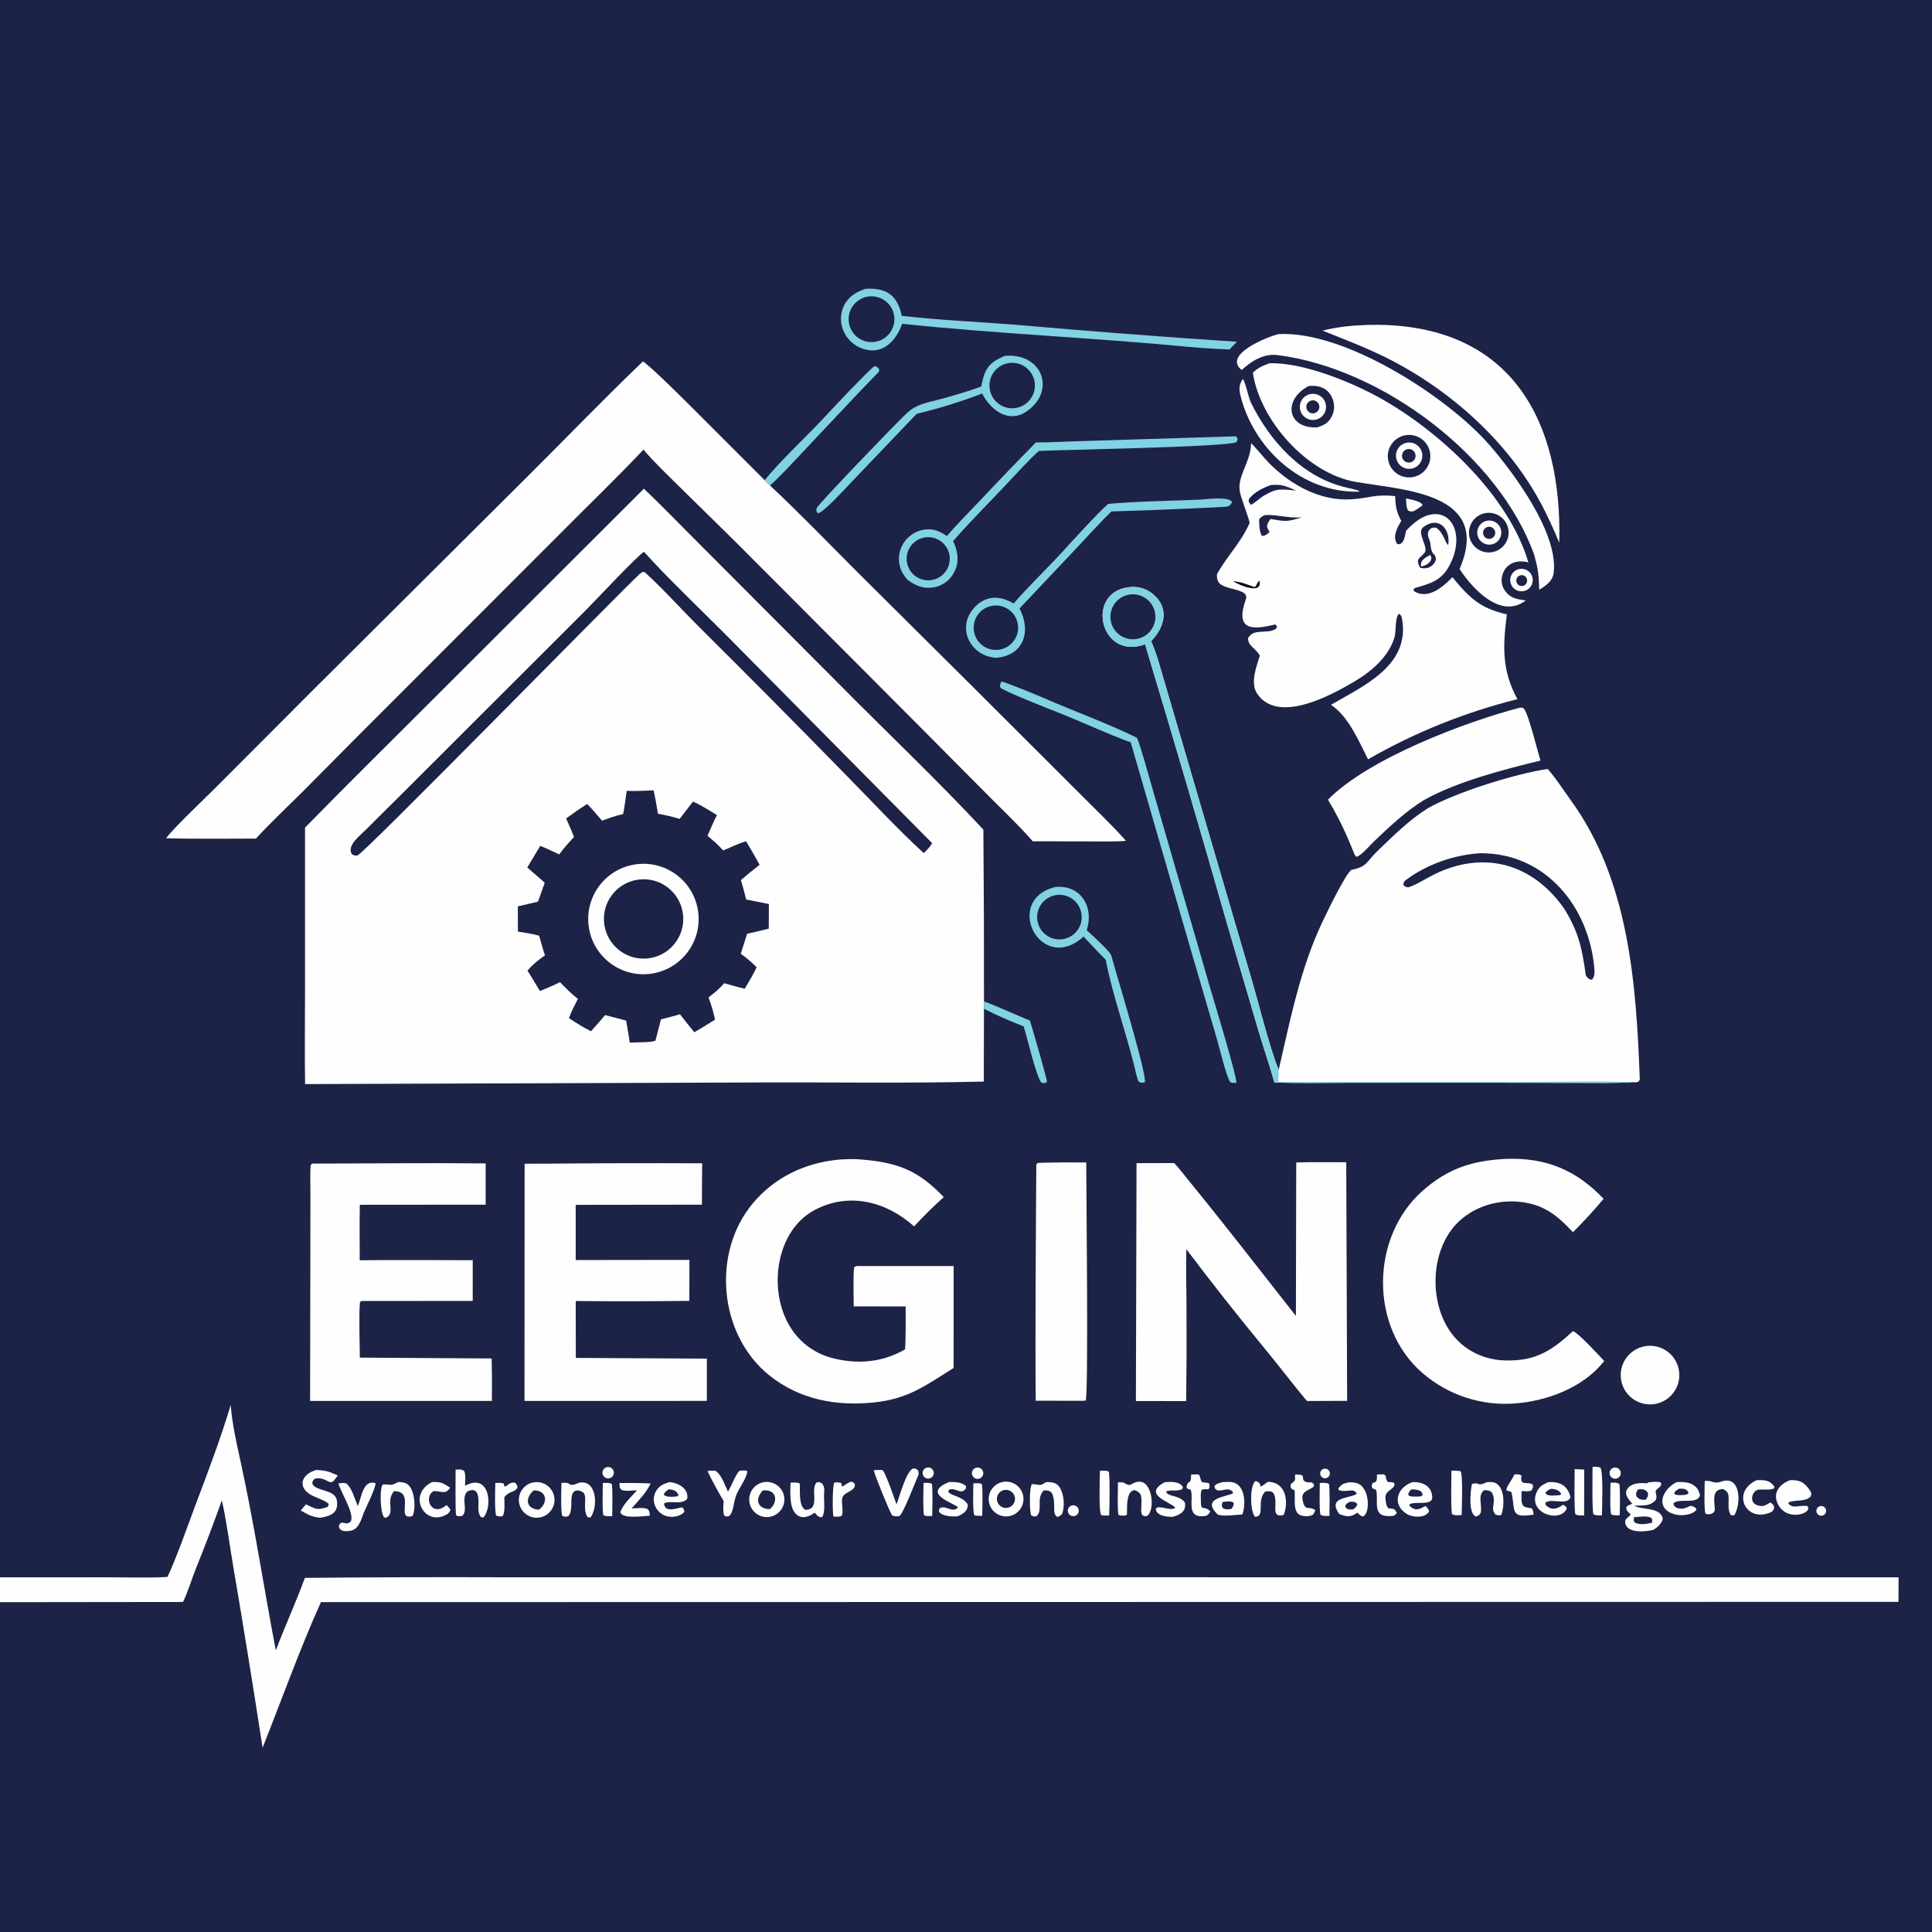 <svg xmlns="http://www.w3.org/2000/svg" height="1024" preserveAspectRatio="none" style="display: block;" version="1.1" viewBox="0 0 2048 2048" width="1024">
<rect x="0" y="0" width="2048" height="2048" fill="#808080" stroke="none"/>
<defs>
	<linearGradient gradientUnits="userSpaceOnUse" id="Gradient1" x1="1351.14" x2="1339.84" y1="530.31" y2="516.673">
		<stop class="stop0" offset="0" stop-color="rgb(42,42,73)" stop-opacity="1"></stop>
		<stop class="stop1" offset="1" stop-color="rgb(21,26,86)" stop-opacity="1"></stop>
	</linearGradient>
</defs>
<path d="M 0 0 L 2048 0 L 2048 2048 L 0 2048 L 0 1698.39 L 0 1672.03 L 0 0 z" fill="rgb(29,35,70)" transform="translate(0,0)"></path>
<path d="M 244.53 1489.4 C 246.085 1509.15 250.736 1529.78 254.987 1549.17 C 269.541 1615.55 279.592 1682.76 292.362 1749.47 C 302.11 1723.82 313.972 1697.87 323.181 1672.62 C 393.098 1671.94 463.019 1671.73 532.939 1671.98 L 882.589 1671.91 L 2012.56 1672.05 L 2012.46 1698.03 L 340.19 1698.33 C 318.79 1745.59 297.872 1803.54 278.36 1852.63 C 268.545 1788.81 258.226 1725.07 247.405 1661.42 C 244.191 1643.03 239.301 1607.12 235.152 1590.47 C 226.57 1614.45 217.696 1637.92 208.134 1661.54 C 203.476 1673.04 199.314 1687.34 193.98 1698.17 L 0 1698.39 L 0 1672.03 L 116.358 1672.01 C 132.656 1672 162.115 1672.79 177.539 1671.58 C 187.955 1649.23 198.313 1619.06 207.131 1595.64 C 220.133 1561.12 234.045 1524.63 244.53 1489.4 z" fill="rgb(254,254,254)" transform="translate(0,0)"></path>
<path d="M 682.515 518.081 C 702.513 536.91 723.56 558.933 743.29 578.517 L 888.738 724.42 C 938.86 775.123 994.121 827.474 1042.41 879.432 C 1042.93 940.1 1043.15 1000.77 1043.05 1061.44 L 1043.03 1069.35 L 1042.86 1146.49 C 964.427 1148.53 879.976 1147.1 801.02 1147.46 L 323.407 1149.17 C 322.862 1117.89 323.359 1084.97 323.323 1053.57 L 323.337 877.326 C 367.984 831.579 414.007 786.365 459.172 741.119 L 682.515 518.081 z" fill="rgb(254,254,254)" transform="translate(0,0)"></path>
<path d="M 664.355 838.309 C 673.529 838.825 683.597 838.173 692.845 837.799 C 694.695 845.76 696.047 854.488 697.46 862.588 C 706.334 864.262 711.815 865.401 720.384 868.053 C 725.103 862.252 729.81 855.684 734.608 849.676 C 742.694 853.198 752.25 859.318 759.98 863.953 C 756.351 871.025 753.172 878.667 749.991 885.982 C 757.182 891.914 760.178 894.638 766.659 901.511 C 774.658 898.02 782.507 894.424 790.804 891.704 C 795.791 899.947 800.606 908.292 805.247 916.734 C 798.482 921.952 791.862 927.354 785.394 932.935 C 787.501 939.598 789.232 946.751 790.993 953.547 L 815.054 958.281 L 814.918 984.432 L 791.945 989.916 C 789.64 996.935 787.405 1003.98 785.24 1011.04 C 792.148 1015.9 795.99 1019.42 802.034 1025.26 C 799.309 1031.71 793.163 1041.71 789.503 1048.07 C 782.793 1046.67 774.365 1044.1 767.611 1042.23 C 762.344 1048.54 757.488 1052.34 751.039 1057.29 C 754.329 1066.42 755.942 1071.4 757.982 1080.87 C 750.762 1085.42 743.475 1089.88 736.123 1094.22 C 730.963 1088.37 725.683 1081.35 720.813 1075.17 C 714.588 1077.09 707.047 1078.87 700.652 1080.54 L 695.443 1100.74 L 694.839 1102.94 C 692.356 1105.27 673.16 1104.8 667.541 1105.2 C 666.619 1097.82 664.904 1089.46 663.763 1081.86 L 641.475 1076.01 C 636.58 1081.82 631.581 1087.54 626.481 1093.17 C 617.744 1088.72 611.213 1084.68 603.132 1079.23 C 606.004 1071.51 608.804 1066.2 612.61 1058.83 C 605.144 1053.06 600.23 1047.85 593.662 1041.15 C 586.035 1044.86 580.254 1047.39 572.35 1050.45 C 567.99 1043.2 563.585 1035.97 559.135 1028.78 C 565.493 1021.59 569.987 1018.27 577.701 1012.7 C 575.327 1005.98 573.454 998.748 571.539 991.853 C 564.059 989.804 556.681 988.771 549.039 987.55 C 548.898 978.701 548.987 969.631 548.969 960.762 L 570.28 955.806 L 577.429 935.765 C 571.719 930.478 564.89 924.949 558.914 919.608 L 572.687 896.661 C 578.787 899.007 586.725 902.909 592.826 905.705 C 597.664 898.907 602.902 893.338 608.476 887.173 C 606.257 881.17 602.713 873.614 600.09 867.612 C 607.804 862.013 614.393 857.366 622.466 852.216 C 628.014 858.006 632.976 863.887 638.173 869.973 C 646.611 866.858 651.89 865.026 660.569 862.892 C 662.134 854.86 663.202 846.435 664.355 838.309 z" fill="rgb(29,35,70)" transform="translate(0,0)"></path>
<path d="M 674.227 916.187 C 706.319 911.857 735.829 934.406 740.082 966.508 C 744.335 998.61 721.715 1028.07 689.603 1032.24 C 657.6 1036.4 628.266 1013.88 624.027 981.884 C 619.789 949.891 642.244 920.503 674.227 916.187 z" fill="rgb(254,254,254)" transform="translate(0,0)"></path>
<path d="M 680.26 932.1 C 703.402 931.012 723.066 948.842 724.243 971.979 C 725.421 995.117 707.667 1014.85 684.535 1016.12 C 661.275 1017.39 641.409 999.519 640.226 976.254 C 639.042 952.99 656.991 933.194 680.26 932.1 z" fill="rgb(29,35,70)" transform="translate(0,0)"></path>
<path d="M 682.496 584.955 C 685.365 587.512 689.01 591.969 691.762 594.894 C 716.872 621.591 743.462 646.834 769.357 672.814 L 988.179 893.875 C 984.858 898.863 983.43 900.171 979.235 904.301 C 953.794 881.352 921.437 846.543 896.992 821.79 C 845.26 768.845 793.129 716.291 740.604 664.133 C 722.917 646.47 701.553 622.854 683.596 606.701 C 680.4 605.961 682.105 605.921 678.383 608.149 C 653.66 631.226 385.174 905.623 378.924 906.812 C 376.039 907.361 375.173 906.686 372.813 905.278 C 367.543 896.177 381.674 885.774 387.923 879.463 C 399.983 867.285 412.276 855.256 424.433 843.165 L 621.373 646.417 C 630.612 637.193 675.368 589.375 682.496 584.955 z" fill="rgb(29,35,70)" transform="translate(0,0)"></path>
<path d="M 1213.84 682.973 C 1165.06 700.914 1149.5 624.983 1199.47 622.221 C 1208.29 621.742 1216.93 624.851 1223.43 630.841 C 1239.89 645.77 1234.08 665.492 1220.22 679.688 C 1225.69 691.585 1230.07 708.125 1233.82 720.912 L 1251.58 781.392 L 1325.71 1034.65 C 1333.78 1061.59 1345.74 1110.91 1355.48 1134.04 C 1367.78 1080.81 1378.42 1026.12 1402.21 976.449 C 1406.81 966.859 1425.57 927.731 1432.44 922.118 C 1449.69 918.663 1448 913.796 1460.55 901.735 C 1477 885.932 1493.89 869.137 1513.32 856.939 C 1542.9 839.939 1607.5 819.821 1640.64 815.167 C 1650.04 825.877 1656.88 836.996 1665.13 848.355 C 1726.8 933.273 1734.43 1042.48 1738.23 1143.76 C 1738.26 1144.61 1737.52 1145.71 1737.09 1146.44 C 1734.26 1147.61 1734.31 1147.4 1731.19 1147.19 C 1712.06 1148.38 1687.57 1147.86 1668.1 1147.86 L 1560.07 1147.74 L 1427.87 1147.81 C 1403.04 1147.83 1375.5 1148.37 1350.88 1147.46 C 1346.14 1130.29 1339.7 1111.58 1334.51 1094.3 L 1301.29 981.178 C 1272.88 881.562 1243.73 782.157 1213.84 682.973 z" fill="rgb(254,254,254)" transform="translate(0,0)"></path>
<path d="M 1213.84 682.973 C 1165.06 700.914 1149.5 624.983 1199.47 622.221 C 1208.29 621.742 1216.93 624.851 1223.43 630.841 C 1239.89 645.77 1234.08 665.492 1220.22 679.688 C 1225.69 691.585 1230.07 708.125 1233.82 720.912 L 1251.58 781.392 L 1325.71 1034.65 C 1333.78 1061.59 1345.74 1110.91 1355.48 1134.04 L 1355.06 1146.94 L 1606.35 1146.96 C 1643.53 1146.98 1694.9 1145.47 1731.19 1147.19 C 1712.06 1148.38 1687.57 1147.86 1668.1 1147.86 L 1560.07 1147.74 L 1427.87 1147.81 C 1403.04 1147.83 1375.5 1148.37 1350.88 1147.46 C 1346.14 1130.29 1339.7 1111.58 1334.51 1094.3 L 1301.29 981.178 C 1272.88 881.562 1243.73 782.157 1213.84 682.973 z" fill="rgb(129,210,227)" transform="translate(0,0)"></path>
<path d="M 1196.72 630.351 C 1209.61 628.051 1221.94 636.567 1224.35 649.431 C 1226.76 662.295 1218.35 674.697 1205.5 677.218 C 1192.5 679.769 1179.92 671.234 1177.48 658.213 C 1175.04 645.191 1183.68 632.678 1196.72 630.351 z" fill="rgb(29,35,70)" transform="translate(0,0)"></path>
<path d="M 1569.32 904.44 C 1638.5 904.164 1684.39 961.324 1690.04 1026.26 C 1690.44 1030.84 1690.61 1035.08 1687.52 1038.6 L 1685.01 1038.1 C 1683.2 1036.57 1681.22 1035.43 1680.87 1032.9 C 1677 1004.85 1673.29 988.01 1658.32 963.513 C 1624.46 914.886 1572.48 901.016 1519.88 927.13 C 1513.07 930.512 1499.03 939.207 1492.59 940.637 C 1488.47 939.441 1489.94 940.59 1487.56 937.74 C 1487.93 935.866 1488.12 934.526 1489.85 933.211 C 1512.17 916.24 1541.72 906.019 1569.32 904.44 z" fill="rgb(29,35,70)" transform="translate(0,0)"></path>
<path d="M 681.628 383.04 C 692.939 391.577 720.112 418.668 730.596 429.063 L 810.629 509.077 L 816.215 514.635 C 845.971 542.333 879.748 577.278 908.806 606.38 L 1031.63 728.454 L 1143.12 839.793 C 1158.21 855.06 1179.77 875.554 1193.58 891.295 C 1183.04 892.365 1167.63 891.941 1156.65 891.929 L 1094.76 891.813 C 1080.65 875.5 1063.74 859.596 1048.48 844.204 L 972.259 767.491 L 781.807 576.486 L 720.996 516.663 C 708.31 504.172 693.404 490.058 682.116 476.585 C 654.672 505.767 622.525 536.665 594.084 565.371 L 378.315 781.282 L 320.248 839.801 C 304.022 855.893 286.72 872.131 271.299 888.932 C 240.085 888.931 206.998 889.458 175.937 888.533 C 184.665 877.221 216.164 847.31 228.099 835.393 L 332.662 730.617 L 559.965 504.314 C 600.771 463.717 639.88 423.037 681.628 383.04 z" fill="rgb(254,254,254)" transform="translate(0,0)"></path>
<path d="M 1326.26 469.792 C 1330.52 473.74 1339.87 485.429 1345.28 490.902 C 1368.05 513.949 1399.68 531.603 1432.95 529.254 C 1453.65 527.793 1456.25 523.747 1478.98 525.882 C 1479.19 536.997 1480.37 542.608 1485.38 552.207 C 1481.27 559.076 1475.54 569.041 1481.21 576.753 C 1488.28 578.29 1489.36 567.724 1490.45 562.696 C 1526.12 523.081 1557.85 556.381 1537.31 597.85 C 1528.31 616.017 1516.24 618.383 1499.34 623.518 L 1498.34 625.387 L 1499.23 626.897 C 1514.18 635.816 1529.79 621.951 1539.63 611.864 C 1558.34 634.579 1569.25 644.728 1597.31 651.272 C 1592.95 685.684 1592 710.771 1608.53 741.159 C 1553.05 754.983 1499.76 776.44 1450.18 804.915 C 1439.93 784.755 1429.66 759.735 1410.93 747.149 C 1443.37 727.882 1495.19 706.179 1486.22 656.214 C 1485.72 653.417 1485.26 651.87 1482.9 650.558 C 1478.64 654.738 1479.93 669.154 1478.37 675.073 C 1472.38 695.844 1454.1 711.606 1435.55 722.554 C 1411.32 736.855 1354.78 767.99 1332.66 735.359 C 1325.07 724.165 1331.73 707.106 1335.48 694.87 C 1330.1 686.036 1323.17 685.052 1322.95 676.616 C 1328.99 664.845 1345.85 673.43 1353.6 665.466 L 1353.16 663.02 L 1351.58 661.941 C 1325.76 668.541 1309.25 667.182 1320.67 635.208 C 1325.06 622.907 1294.39 626.255 1291.03 615.639 C 1290.16 614.313 1289.53 609.565 1290.38 608.046 C 1301.38 588.427 1315.42 575.396 1324.73 554.205 C 1322.3 544.451 1315.3 527.737 1314.19 520.447 C 1311.75 504.234 1324.99 491.223 1326.19 471.2 L 1326.26 469.792 z" fill="rgb(254,254,254)" transform="translate(0,0)"></path>
<path d="M 1505.08 601.49 C 1500.18 591.996 1505.17 592.128 1510.11 585.948 C 1514.82 580.053 1500.93 564.616 1508.85 558.691 C 1525.11 546.515 1537.84 560.878 1535.19 577.716 C 1531.57 575.508 1530.93 565.514 1522.55 559.463 C 1514.95 557.977 1511.82 564.994 1514.72 570.987 C 1517.63 577.005 1515.35 581.326 1519.42 587.178 C 1521.52 589.006 1521.37 589.927 1522 592.707 C 1520.81 599.34 1513.61 603.451 1507.29 602.06 C 1506.55 601.9 1505.81 601.71 1505.08 601.49 z" fill="rgb(29,35,70)" transform="translate(0,0)"></path>
<path d="M 1519.42 587.178 C 1521.52 589.006 1521.37 589.927 1522 592.707 C 1520.81 599.34 1513.61 603.451 1507.29 602.06 C 1506.55 601.9 1505.81 601.71 1505.08 601.49 L 1506.38 600.512 C 1505.18 593.663 1511.08 591.206 1516.07 588.178 C 1517.27 588.206 1518.14 587.666 1519.42 587.178 z" fill="rgb(29,35,70)" transform="translate(0,0)"></path>
<path d="M 1516.07 588.178 C 1517.84 592.046 1517.58 590.052 1516.64 594.4 C 1513.82 598.049 1511.02 599.599 1506.38 600.512 C 1505.18 593.663 1511.08 591.206 1516.07 588.178 z" fill="rgb(254,254,254)" transform="translate(0,0)"></path>
<path d="M 1347.37 514.12 C 1359.83 513.273 1362.57 515.219 1374.05 519.962 C 1356.55 518.568 1353.71 517.227 1339.03 525.827 C 1335.85 527.869 1327.97 534.915 1325.94 535.1 C 1323.26 531.038 1323.54 533.048 1323.97 529.076 C 1328.71 522.113 1339.51 516.81 1347.37 514.12 z" fill="url(#Gradient1)" transform="translate(0,0)"></path>
<path d="M 1340.28 546.126 C 1352.71 544.936 1363.83 549.464 1379.86 548.437 C 1363.97 553.325 1363.06 552.874 1346.76 550.147 C 1342.23 556.638 1342.02 558.207 1345.84 563.877 C 1343.62 566.054 1340.76 568.348 1337.63 568.078 C 1334.91 562.856 1334.86 557.708 1334.75 551.683 C 1334.7 548.884 1337.85 547.653 1340.28 546.126 z" fill="rgb(29,35,70)" transform="translate(0,0)"></path>
<path d="M 1306.88 616.208 C 1314.91 616.341 1321.84 619.616 1329.62 622.274 L 1331.3 621.367 C 1332.41 618.858 1332.83 617.218 1335.19 615.581 C 1335.5 620.142 1335.82 620.501 1332.53 623.238 C 1324.72 624.983 1313.88 619.916 1306.88 616.208 z" fill="rgb(10,10,18)" transform="translate(0,0)"></path>
<path d="M 1374.06 1232.24 C 1391.25 1231.73 1409.78 1232.05 1427.07 1232.03 L 1428.03 1484.96 L 1385.41 1485.12 C 1370.7 1467.68 1356.71 1449.02 1342.16 1431.39 C 1313.12 1396.2 1285.06 1360.6 1257.55 1324.19 C 1257.05 1342.6 1257.66 1364.17 1257.73 1382.74 C 1257.93 1416.89 1257.83 1451.04 1257.41 1485.19 L 1204.1 1485.17 L 1204.77 1232.99 L 1244.66 1232.9 C 1249.97 1238.48 1255.41 1245.69 1260.33 1251.71 C 1298.83 1298.89 1336.11 1347.09 1373.71 1394.97 L 1374.06 1232.24 z" fill="rgb(254,254,254)" transform="translate(0,0)"></path>
<path d="M 887.589 1229.4 C 890.81 1228.91 904.683 1228.51 908.401 1228.77 C 950.395 1231.75 972.296 1239.58 1000.44 1269.02 C 989.985 1278.15 978.408 1289.85 968.998 1300.03 C 939.639 1273.72 900.151 1263.39 863.864 1282.51 C 822.459 1304.34 814.43 1365.85 836.067 1403.98 C 845.827 1421.48 862.277 1434.28 881.648 1439.42 C 908.553 1446.54 935.27 1444.41 959.404 1430.37 C 960.367 1416.7 959.98 1398.9 960.036 1384.9 L 904.982 1384.81 C 904.921 1375.98 904.225 1350.71 905.461 1343.35 C 907.707 1341.59 910.286 1342.08 913.323 1342.09 L 1010.91 1342.05 L 1010.86 1450.11 C 981.307 1468.56 963.021 1482.87 926.436 1486.64 C 886.427 1490.87 847.356 1483.53 815.473 1457.91 C 762.025 1414.96 754.123 1328.38 797.796 1275.87 C 820.652 1248.38 852.273 1233.12 887.589 1229.4 z" fill="rgb(254,254,254)" transform="translate(0,0)"></path>
<path d="M 581.254 1233.5 C 635.613 1233.02 689.975 1232.9 744.336 1233.15 C 744.086 1247.7 744.138 1262.45 744.069 1277.01 L 610.25 1277.18 L 610.274 1335.69 L 730.82 1335.54 L 730.747 1378.97 C 690.604 1379.46 650.457 1379.52 610.312 1379.14 L 610.303 1390.75 L 610.398 1439.44 L 749.316 1440.2 L 749.273 1485.01 L 555.991 1485.06 L 556.109 1233.59 L 581.254 1233.5 z" fill="rgb(254,254,254)" transform="translate(0,0)"></path>
<path d="M 331.255 1233.47 C 392.25 1233.38 453.897 1232.63 514.812 1233.26 L 514.812 1277 L 381.434 1277.11 C 381 1296.12 381.348 1316.79 381.325 1335.93 C 421.077 1335.47 461.325 1335.83 501.112 1335.87 L 501.087 1379.06 L 383.06 1379.08 L 381.602 1380.32 C 380.266 1392.18 381.362 1425.72 381.448 1439.14 L 521.193 1440.03 C 521.536 1455.03 521.617 1470.04 521.434 1485.05 L 328.709 1485.05 L 329.01 1315.4 L 329.066 1261.84 C 329.067 1254.04 328.505 1241.8 329.465 1234.64 L 331.255 1233.47 z" fill="rgb(254,254,254)" transform="translate(0,0)"></path>
<path d="M 1596.68 1228.43 C 1638.94 1226.97 1671.15 1240.44 1699.89 1270.83 C 1689.62 1283.1 1678.77 1294.88 1667.39 1306.14 C 1649.7 1287.26 1635.03 1275.74 1607.93 1273.73 C 1586.24 1272.28 1564.28 1278.95 1547.9 1293.47 C 1514.46 1323.12 1513.36 1385.91 1542.85 1418.53 C 1556.18 1433.28 1574.84 1441.45 1594.89 1442.1 C 1627.23 1443.13 1644.54 1432.24 1667.41 1411.04 C 1672.4 1412.3 1695.71 1437.45 1700.52 1442.72 C 1700.03 1443.36 1699.53 1443.99 1699.02 1444.61 C 1677.13 1471.11 1640.34 1484.93 1606.76 1487.66 C 1570.91 1490.65 1535.36 1479.12 1508.09 1455.65 C 1451.51 1406.91 1452.75 1311.6 1507.59 1262.69 C 1534.92 1238.32 1560.9 1230.31 1596.68 1228.43 z" fill="rgb(254,254,254)" transform="translate(0,0)"></path>
<path d="M 1345.6 385.111 C 1381.11 383.72 1434.44 405.694 1465.26 423.244 C 1527.98 458.96 1599.61 526.015 1620.13 596.133 C 1607.23 592.748 1594.87 597.647 1592.11 611.646 C 1591.16 616.671 1592.29 621.865 1595.25 626.041 C 1601.18 634.466 1608.21 635.136 1617.31 636.533 C 1590.81 656.936 1560.61 623.796 1547.21 603.175 C 1582.16 522.024 1487.6 519.664 1436.87 510.789 C 1385.94 501.879 1335.78 446.278 1328.05 395.058 C 1334.09 389.442 1338.17 387.957 1345.6 385.111 z" fill="rgb(254,254,254)" transform="translate(0,0)"></path>
<path d="M 1489.76 461.367 C 1501.87 459.231 1513.45 467.189 1515.8 479.256 C 1518.16 491.324 1510.41 503.05 1498.38 505.618 C 1490.41 507.32 1482.14 504.587 1476.76 498.47 C 1471.37 492.354 1469.7 483.806 1472.4 476.113 C 1475.09 468.421 1481.73 462.783 1489.76 461.367 z" fill="rgb(29,35,70)" transform="translate(0,0)"></path>
<path d="M 1490.86 469.371 C 1498.41 467.766 1505.83 472.588 1507.43 480.139 C 1509.03 487.69 1504.2 495.107 1496.65 496.701 C 1489.1 498.293 1481.69 493.471 1480.1 485.928 C 1478.5 478.386 1483.31 470.975 1490.86 469.371 z" fill="rgb(254,254,254)" transform="translate(0,0)"></path>
<path d="M 1490.43 476.588 C 1493.92 475.013 1498.04 476.452 1499.79 479.862 C 1501.55 483.272 1500.32 487.458 1497.01 489.385 C 1494.7 490.723 1491.85 490.682 1489.59 489.279 C 1487.33 487.876 1486.02 485.339 1486.2 482.682 C 1486.37 480.026 1488 477.682 1490.43 476.588 z" fill="rgb(29,35,70)" transform="translate(0,0)"></path>
<path d="M 1387.35 409.162 C 1398.78 408.169 1408.6 411.676 1412.78 423.322 C 1414.92 429.12 1414.6 435.539 1411.9 441.097 C 1408.33 448.359 1403.55 450.692 1396.32 453.062 C 1363.89 454.461 1359.83 423.399 1387.35 409.162 z" fill="rgb(29,35,70)" transform="translate(0,0)"></path>
<path d="M 1389.54 417.624 C 1394.5 416.812 1399.51 418.741 1402.64 422.668 C 1405.77 426.595 1406.54 431.908 1404.65 436.561 C 1402.75 441.215 1398.49 444.483 1393.51 445.108 C 1386 446.049 1379.12 440.805 1378.04 433.314 C 1376.96 425.824 1382.07 418.847 1389.54 417.624 z" fill="rgb(254,254,254)" transform="translate(0,0)"></path>
<path d="M 1389.3 424.775 C 1391.69 423.902 1394.36 424.413 1396.26 426.105 C 1398.16 427.796 1398.97 430.395 1398.38 432.867 C 1397.79 435.34 1395.88 437.287 1393.42 437.935 C 1389.86 438.874 1386.18 436.844 1385.08 433.325 C 1383.98 429.806 1385.83 426.041 1389.3 424.775 z" fill="rgb(29,35,70)" transform="translate(0,0)"></path>
<path d="M 1575.78 543.75 C 1587.32 542.419 1597.75 550.705 1599.06 562.246 C 1600.37 573.786 1592.07 584.201 1580.52 585.494 C 1569.01 586.783 1558.62 578.504 1557.31 566.99 C 1556.01 555.477 1564.27 545.078 1575.78 543.75 z" fill="rgb(29,35,70)" transform="translate(0,0)"></path>
<path d="M 1574.6 552.451 C 1578.97 550.975 1583.79 551.962 1587.22 555.036 C 1590.66 558.109 1592.17 562.793 1591.19 567.296 C 1590.21 571.799 1586.88 575.426 1582.48 576.788 C 1575.79 578.856 1568.68 575.166 1566.53 568.507 C 1564.37 561.848 1567.97 554.693 1574.6 552.451 z" fill="rgb(254,254,254)" transform="translate(0,0)"></path>
<path d="M 1576.99 558.532 C 1580.37 557.693 1583.81 559.689 1584.76 563.042 C 1585.71 566.396 1583.82 569.895 1580.5 570.949 C 1578.25 571.661 1575.8 571.094 1574.09 569.469 C 1572.39 567.845 1571.7 565.42 1572.31 563.144 C 1572.91 560.867 1574.71 559.1 1576.99 558.532 z" fill="rgb(29,35,70)" transform="translate(0,0)"></path>
<path d="M 1448.91 344.439 C 1453.27 344.327 1457.64 344.29 1462 344.329 C 1602.6 346.427 1656.11 446.684 1652.9 575.269 C 1647.97 563.579 1643.61 553.778 1637.98 542.417 C 1603.04 471.344 1537.92 412.828 1467.55 378.209 C 1446.74 367.973 1423.64 359.135 1402.03 350.489 C 1418.59 346.328 1432.16 345.15 1448.91 344.439 z" fill="rgb(254,254,254)" transform="translate(0,0)"></path>
<path d="M 1105.12 1232.52 C 1120.56 1232.16 1136.01 1232.07 1151.45 1232.26 C 1151.46 1256.45 1153.99 1479.19 1150.85 1484.67 L 1147.25 1484.91 L 1097.91 1484.81 C 1097.26 1418.69 1098.06 1305.16 1098.54 1234.51 C 1099.01 1233.94 1099.48 1233.38 1099.95 1232.81 L 1105.12 1232.52 z" fill="rgb(254,254,254)" transform="translate(0,0)"></path>
<path d="M 1611.45 750.09 C 1612.34 750.05 1613.94 750.446 1614.91 750.629 C 1619.96 755.071 1629.42 795.166 1633.04 806.227 C 1594.44 815.568 1544.35 828.536 1509.54 848.054 C 1489.94 860.083 1473.36 875.945 1456.76 891.651 C 1452.43 895.756 1442.87 907.264 1437.79 908.278 L 1436.02 906.047 C 1426.65 882.999 1420.49 869.184 1407.7 847.711 C 1450.46 804.072 1553.52 765.139 1611.45 750.09 z" fill="rgb(254,254,254)" transform="translate(0,0)"></path>
<path d="M 1355.13 354.177 C 1425.25 350.185 1534.27 420.437 1579.02 471.867 C 1605.13 501.866 1652.69 566.272 1646.87 607.932 C 1645.74 615.976 1638.08 621.471 1631.63 625.099 C 1631.16 609.004 1630.56 603.8 1626.39 588.286 C 1588.73 483.033 1464.45 390.354 1354.48 376.445 C 1339.28 374.522 1326.87 382.65 1316.23 392.181 C 1295.73 375.927 1343.81 356.908 1355.13 354.177 z" fill="rgb(254,254,254)" transform="translate(0,0)"></path>
<path d="M 917.56 306.143 C 939.787 304.875 951.257 312.974 955.942 334.802 C 992.08 339.093 1038.7 341.259 1075.72 344.177 C 1154.17 351.081 1232.68 357.121 1311.26 362.297 L 1303.36 370.441 C 1288.8 369.875 1274.27 368.95 1259.76 367.667 C 1159.93 358.049 1055.85 353.792 956.386 343.234 C 949.33 362.672 934.163 377.79 912.296 368.83 C 903.592 365.181 896.785 358.096 893.488 349.253 C 890.438 341.114 890.814 332.086 894.53 324.229 C 899.27 314.368 907.606 309.413 917.56 306.143 z" fill="rgb(129,210,227)" transform="translate(0,0)"></path>
<path d="M 919.483 314.492 C 932.614 312.094 945.217 320.753 947.688 333.872 C 950.159 346.99 941.57 359.64 928.466 362.185 C 915.258 364.75 902.484 356.078 899.994 342.855 C 897.503 329.633 906.246 316.908 919.483 314.492 z" fill="rgb(29,35,70)" transform="translate(0,0)"></path>
<path d="M 1310.03 462.503 L 1311.56 464.215 C 1311.89 467.209 1311.93 465.713 1310.61 468.773 C 1299.23 473.885 1125.62 476.775 1101.28 478.029 C 1092.18 485.798 1074.21 505.533 1065.36 514.922 C 1047.5 533.862 1027.34 554.04 1010.35 573.532 C 1016.19 586.064 1017.48 598.621 1009.02 610.508 C 1004.38 617.138 997.203 621.555 989.194 622.713 C 978.188 624.36 970.503 620.696 961.986 614.618 C 958.403 610.411 955.691 606.462 954.113 601.064 C 951.641 592.647 952.888 583.575 957.541 576.138 C 962.086 568.722 969.492 563.513 978.008 561.741 C 988.248 559.652 995.477 562.579 1003.68 568.21 C 1014.07 556.098 1027.73 542.385 1038.84 530.664 C 1058.34 509.868 1078.11 489.323 1098.13 469.034 C 1114.23 469.071 1131.19 467.916 1147.4 467.546 L 1310.03 462.503 z" fill="rgb(129,210,227)" transform="translate(0,0)"></path>
<path d="M 982.56 569.49 C 995.129 568.728 1005.95 578.271 1006.76 590.837 C 1007.57 603.402 998.076 614.261 985.513 615.125 C 972.879 615.995 961.944 606.429 961.126 593.791 C 960.308 581.152 969.918 570.257 982.56 569.49 z" fill="rgb(29,35,70)" transform="translate(0,0)"></path>
<path d="M 1273.12 529.566 C 1279.7 529.074 1303.13 526.077 1305.96 532.217 C 1305.23 534.726 1302.34 537.094 1299.75 537.204 C 1287.82 537.712 1275.9 538.396 1263.96 538.936 C 1235.37 540.207 1206.77 541.275 1178.16 542.138 C 1167.12 552.781 1153.71 567.675 1143.08 578.975 L 1080.72 645.011 C 1093.37 669.025 1085.47 694.47 1056.45 697.301 C 1029.35 696.002 1013.74 666.676 1031.73 645.304 C 1043.71 631.066 1059.42 630.703 1074.5 639.756 C 1088.25 623.581 1111.33 601.281 1126.57 584.575 C 1137.13 573.002 1164.2 543.184 1174.76 534.151 C 1204.79 531.354 1242.55 530.975 1273.12 529.566 z" fill="rgb(129,210,227)" transform="translate(0,0)"></path>
<path d="M 1050.58 642.383 C 1063.36 639.553 1076 647.673 1078.73 660.471 C 1081.47 673.268 1073.25 685.844 1060.44 688.485 C 1047.75 691.098 1035.33 682.988 1032.63 670.324 C 1029.92 657.66 1037.94 645.183 1050.58 642.383 z" fill="rgb(29,35,70)" transform="translate(0,0)"></path>
<path d="M 1065.32 377.189 C 1105.93 373.927 1119.77 415.719 1087.29 436.726 C 1069.17 448.446 1050.27 435.215 1041.18 417.135 C 1018.5 425.812 995.284 433.021 971.681 438.719 L 898.686 515.095 C 893.506 520.675 872.959 542.88 867.297 544.156 L 865.597 542.55 C 865.42 540.701 865.169 540.119 865.908 538.326 C 867.656 534.086 948.619 449.954 959.477 439.676 C 962.703 436.622 966.173 433.658 970.109 431.566 C 978.655 427.024 990.315 425 999.708 422.378 C 1013.37 418.564 1026.82 414.657 1040.15 409.742 C 1043.73 391.135 1047.66 384.578 1065.32 377.189 z" fill="rgb(129,210,227)" transform="translate(0,0)"></path>
<path d="M 1066.6 385.444 C 1075 383.146 1083.98 385.555 1090.1 391.747 C 1096.22 397.939 1098.53 406.951 1096.13 415.322 C 1093.73 423.692 1087.01 430.118 1078.54 432.133 C 1065.75 435.176 1052.87 427.399 1049.62 414.658 C 1046.36 401.917 1053.92 388.917 1066.6 385.444 z" fill="rgb(29,35,70)" transform="translate(0,0)"></path>
<path d="M 1118.82 940.234 C 1145.66 937.735 1160.11 961.5 1151.91 986.058 C 1157.05 990.656 1176.97 1008.88 1178.01 1012.83 C 1181.72 1027.05 1216.96 1142.21 1213.48 1147.32 C 1208.98 1147.87 1211 1148.25 1207.15 1146.63 C 1205.16 1143.9 1203.18 1132.71 1201.8 1127.77 C 1193.28 1093.6 1178.35 1051.03 1172.14 1017.39 C 1164.25 1009.56 1156.31 1000.91 1148.64 992.812 C 1103.03 1034.1 1062.47 953.868 1118.82 940.234 z" fill="rgb(129,210,227)" transform="translate(0,0)"></path>
<path d="M 1120.38 948.695 C 1133.2 947.25 1144.81 956.345 1146.47 969.136 C 1148.14 981.926 1139.25 993.692 1126.49 995.579 C 1118.03 996.83 1109.56 993.422 1104.33 986.666 C 1099.1 979.91 1097.92 970.857 1101.25 962.986 C 1104.57 955.115 1111.89 949.652 1120.38 948.695 z" fill="rgb(29,35,70)" transform="translate(0,0)"></path>
<path d="M 1061.46 722.387 C 1067.05 723.464 1100.44 737.258 1106.44 739.908 C 1137.51 753.617 1175.23 767.144 1205.36 782.186 C 1210.9 796.993 1216.16 817.033 1220.66 832.534 L 1245.93 919.851 L 1283.2 1048.5 C 1286.74 1060.59 1311.55 1142.19 1310.57 1147.95 C 1307.75 1147.94 1306.83 1148.15 1304.18 1147.2 C 1300.38 1142.8 1292.39 1109.72 1289.9 1101.16 L 1261.11 1002.75 L 1198.62 786.956 C 1173.48 777.865 1145.01 764.396 1119.8 754.553 C 1109.79 750.643 1067.6 734.006 1060.64 729.191 C 1059.53 725.91 1060.09 726.524 1061.46 722.387 z" fill="rgb(129,210,227)" transform="translate(0,0)"></path>
<path d="M 1743.12 1427.18 C 1760.05 1423.87 1776.45 1434.99 1779.62 1451.96 C 1782.79 1468.92 1771.53 1485.22 1754.54 1488.25 C 1737.75 1491.24 1721.69 1480.14 1718.55 1463.38 C 1715.42 1446.61 1726.38 1430.46 1743.12 1427.18 z" fill="rgb(254,254,254)" transform="translate(0,0)"></path>
<path d="M 1317.47 401.747 C 1320.24 404.973 1323.44 421.597 1326.04 426.847 C 1346.1 467.426 1379.62 504.824 1424.94 516.237 C 1430.21 517.564 1435.99 518.606 1441.07 520.473 L 1440.55 521.167 C 1380.23 522.868 1328.48 475.496 1314.78 418.582 C 1313.13 411.738 1313.64 407.424 1317.47 401.747 z" fill="rgb(254,254,254)" transform="translate(0,0)"></path>
<path d="M 1747.03 1571.45 C 1751.23 1570.86 1755.91 1570.43 1760.07 1571.18 L 1761.06 1573.21 C 1759.59 1577.74 1757.14 1576.74 1754.9 1580.95 C 1755.57 1584.38 1756.56 1586.97 1755.23 1590.06 C 1748.27 1597.45 1740.61 1595.5 1732.26 1596.1 C 1740.79 1601 1760.3 1597.19 1762.62 1610.02 C 1761.47 1614.93 1757.03 1618.87 1752.96 1621.53 C 1746.27 1623.58 1726.6 1625.87 1723.28 1616.04 C 1720.95 1609.11 1727.08 1608.99 1728.55 1605.14 C 1725.45 1602.29 1723.83 1601.82 1723.95 1597.54 C 1725.82 1595.55 1726.84 1595.41 1729.39 1594.5 L 1730.3 1594.18 C 1725.9 1588.82 1720.08 1582.72 1726.78 1576.28 C 1731.34 1571.88 1740.05 1571.77 1745.87 1572.43 L 1747.03 1571.45 z" fill="rgb(254,254,254)" transform="translate(0,0)"></path>
<path d="M 1732.21 1608.28 C 1738.21 1607.86 1744.35 1606.7 1749.77 1608.6 C 1752.14 1611.4 1751.37 1609.72 1751.27 1614.14 C 1745.38 1615.53 1738.82 1616.67 1733.26 1614.2 C 1731.14 1610.99 1731.77 1612.82 1732.21 1608.28 z" fill="rgb(29,35,70)" transform="translate(0,0)"></path>
<path d="M 1736.24 1578.81 C 1741.56 1578.66 1743.98 1578.08 1746.99 1582.82 C 1746.93 1586.81 1746.7 1586.7 1744.49 1589.85 C 1739.39 1589.76 1737.73 1589.92 1734.44 1585.8 C 1734.27 1581.4 1734.11 1583.02 1736.24 1578.81 z" fill="rgb(29,35,70)" transform="translate(0,0)"></path>
<path d="M 810.629 509.077 C 826.727 488.643 857.835 460.107 876.545 439.538 C 884.625 430.655 918.988 394.38 926.346 388.507 C 929.759 388.211 928.018 387.906 931.478 390.694 C 931.872 392.086 932.539 393.247 931.114 394.717 C 923.618 402.451 914.973 411.217 907.678 418.966 L 851.224 478.918 C 840.936 489.809 827.266 504.917 816.215 514.635 L 810.629 509.077 z" fill="rgb(129,210,227)" transform="translate(0,0)"></path>
<path d="M 567.806 1571.1 C 578.122 1570.5 587.001 1578.3 587.743 1588.61 C 588.485 1598.92 580.815 1607.91 570.521 1608.8 C 563.727 1609.39 557.142 1606.28 553.289 1600.65 C 549.437 1595.02 548.913 1587.75 551.92 1581.63 C 554.927 1575.51 560.997 1571.49 567.806 1571.1 z" fill="rgb(254,254,254)" transform="translate(0,0)"></path>
<path d="M 565.822 1579.8 C 580.106 1579.97 581.132 1593.09 571.279 1600.39 C 557.152 1599.49 556.4 1587.99 565.822 1579.8 z" fill="rgb(29,35,70)" transform="translate(0,0)"></path>
<path d="M 808.486 1571.4 C 815.047 1569.82 821.948 1571.91 826.532 1576.86 C 831.115 1581.82 832.666 1588.86 830.586 1595.28 C 828.506 1601.7 823.12 1606.49 816.503 1607.82 C 806.542 1609.81 796.819 1603.46 794.634 1593.54 C 792.45 1583.62 798.609 1573.77 808.486 1571.4 z" fill="rgb(254,254,254)" transform="translate(0,0)"></path>
<path d="M 808.671 1579.9 C 809.586 1579.86 810.501 1579.85 811.416 1579.85 C 823.379 1579.9 824.879 1592.36 816.041 1599.74 C 802.698 1599.61 799.902 1588.97 808.671 1579.9 z" fill="rgb(29,35,70)" transform="translate(0,0)"></path>
<path d="M 1062.84 1570.95 C 1072.75 1568.95 1082.42 1575.3 1084.53 1585.18 C 1086.64 1595.06 1080.4 1604.8 1070.54 1607.03 C 1064.06 1608.49 1057.3 1606.35 1052.83 1601.44 C 1048.37 1596.52 1046.89 1589.59 1048.96 1583.28 C 1051.03 1576.97 1056.33 1572.26 1062.84 1570.95 z" fill="rgb(254,254,254)" transform="translate(0,0)"></path>
<path d="M 1063.67 1579.67 C 1067.03 1578.7 1070.66 1579.63 1073.13 1582.12 C 1075.6 1584.6 1076.53 1588.22 1075.54 1591.59 C 1074.56 1594.95 1071.83 1597.51 1068.41 1598.26 C 1063.35 1599.39 1058.31 1596.29 1057.02 1591.26 C 1055.74 1586.24 1058.69 1581.1 1063.67 1579.67 z" fill="rgb(29,35,70)" transform="translate(0,0)"></path>
<path d="M 335.111 1558.27 C 345.752 1558.57 348.556 1559.97 358.105 1564.04 C 353.63 1569.56 353.035 1573.29 346.716 1569.76 C 342.927 1567.64 337.824 1566.14 333.562 1567.61 C 331.019 1570.46 331.822 1568.87 330.989 1572.54 C 334.317 1581.26 355.155 1578.32 357.089 1590.52 C 359.201 1603.83 350.562 1607.07 339.406 1608.9 C 330.239 1607.93 326.692 1605.61 318.856 1601.21 L 324.335 1594.62 C 325.09 1595 325.847 1595.38 326.607 1595.75 C 336.26 1600.48 337.562 1600.65 347.456 1597.25 L 348.54 1594.35 C 345.52 1590.97 335.448 1587.62 331.089 1585.42 C 314.788 1577.19 318.787 1562.99 335.111 1558.27 z" fill="rgb(254,254,254)" transform="translate(0,0)"></path>
<path d="M 950.343 1594.69 C 953.602 1586.2 960.558 1559.67 967.914 1556.61 C 971.91 1556.96 970.099 1556.29 973.404 1559.01 C 974.376 1563.4 973.495 1563.14 971.53 1568.25 C 968.755 1574.91 957.366 1604.35 953.451 1607.08 C 950.092 1607.33 948.807 1607.7 945.665 1606.41 C 942.359 1600.87 927.473 1564.55 926.248 1558.54 C 928.287 1558.36 935.188 1557.75 935.933 1558.8 C 940.006 1564.54 948.131 1588.63 950.343 1594.69 z" fill="rgb(254,254,254)" transform="translate(0,0)"></path>
<path d="M 1043.05 1061.44 C 1059.58 1067.78 1075.48 1075.11 1091.8 1081.89 C 1093.82 1088.35 1110.17 1144.33 1109.8 1146.74 C 1107.04 1148.82 1108.66 1148.06 1104.23 1147.89 C 1098.82 1143.34 1088.65 1098.56 1085.16 1088.11 C 1070.1 1082.06 1057.59 1076.75 1043.03 1069.35 L 1043.05 1061.44 z" fill="rgb(129,210,227)" transform="translate(0,0)"></path>
<path d="M 1897.2 1569.08 C 1908.01 1568.51 1913.14 1571.33 1919.16 1580.84 C 1920.56 1583.05 1920.04 1584.29 1919.38 1586.4 C 1913.62 1592.22 1904.56 1589.42 1896.06 1592.46 L 1895.8 1594.04 C 1901.48 1599.43 1904.93 1595.7 1914.87 1596.31 L 1916.03 1596.39 C 1916.54 1597.29 1916.72 1598.41 1916.99 1599.48 C 1913.89 1605.8 1903.35 1606.66 1897.23 1604.99 C 1892.02 1603.57 1887.63 1600.06 1885.11 1595.29 C 1878.5 1582.9 1885.78 1573.86 1897.2 1569.08 z" fill="rgb(254,254,254)" transform="translate(0,0)"></path>
<path d="M 1497.53 1571.04 C 1507.25 1570.87 1517.82 1574.68 1518.24 1587.2 C 1518.57 1596.87 1498.39 1590.65 1493.87 1594.97 L 1494.81 1596.95 C 1501.08 1602.07 1504.77 1599.82 1511.15 1596.4 C 1512.99 1598.46 1514.5 1599.62 1514.82 1602.3 C 1510.95 1609.43 1497.59 1608.61 1491.89 1605.25 C 1475.03 1595.31 1480.41 1576.7 1497.53 1571.04 z" fill="rgb(254,254,254)" transform="translate(0,0)"></path>
<path d="M 1495.72 1578.88 C 1499.87 1578.71 1508.56 1579 1507.86 1585.12 L 1506.07 1586.23 C 1502.09 1586.35 1496.23 1587.11 1493.04 1585.25 C 1492.72 1582.02 1493.36 1582.41 1495.72 1578.88 z" fill="rgb(29,35,70)" transform="translate(0,0)"></path>
<path d="M 1777.18 1571.14 C 1788.05 1570.25 1799.72 1572.31 1802.09 1585.31 C 1798.57 1595.41 1779.79 1587.42 1773.78 1593.76 C 1775.03 1597.3 1774.1 1595.65 1777.36 1598.48 C 1783.48 1600.1 1786.42 1598.89 1792.04 1596.18 C 1795.17 1596.91 1796.85 1597.3 1798.34 1600.1 C 1795.2 1605.7 1783.55 1606.89 1777.83 1605.8 C 1754.6 1601.34 1759.61 1580.38 1777.18 1571.14 z" fill="rgb(254,254,254)" transform="translate(0,0)"></path>
<path d="M 1779.93 1578.06 C 1784.33 1578.02 1787.94 1577.83 1789.99 1582.41 C 1788.28 1584.76 1789.31 1583.71 1785.55 1584.68 C 1781.56 1584.91 1777.72 1585.55 1774.54 1583.44 C 1775.86 1580.03 1776.28 1580.64 1779.93 1578.06 z" fill="rgb(29,35,70)" transform="translate(0,0)"></path>
<path d="M 482.959 1557.83 C 487.755 1557.87 488.35 1557.11 491.93 1559.14 C 494.012 1562.95 493.07 1570.04 492.972 1574.95 C 519.831 1560.48 522.476 1598.41 512.175 1608.75 L 509.513 1607.89 C 506.32 1603.23 507.098 1597.31 507.217 1591.75 C 507.324 1584.01 505.192 1575.94 495.178 1581.21 C 488.367 1588.79 496.701 1600.81 489.971 1606.93 C 487.164 1607.22 485.897 1607.73 483.52 1606.38 C 482.492 1602.15 482.969 1565.21 482.959 1557.83 z" fill="rgb(254,254,254)" transform="translate(0,0)"></path>
<path d="M 1295.48 1571.2 C 1299.22 1570.94 1304.61 1570.46 1308.19 1571.68 C 1320.43 1575.83 1320.54 1595.66 1316.97 1605.39 C 1308.74 1605.71 1298.33 1607.82 1290.93 1605.56 C 1272.8 1588.04 1299.19 1586.99 1306.88 1583.04 L 1306.96 1581.52 C 1300.94 1576.04 1297.82 1580.74 1290.56 1579.9 C 1287.36 1577.51 1288.25 1579 1287.34 1575.58 C 1289.58 1572.37 1290.87 1572.86 1295.48 1571.2 z" fill="rgb(254,254,254)" transform="translate(0,0)"></path>
<path d="M 1295.98 1592.1 C 1300.67 1591.68 1303.85 1590.85 1307.61 1592.75 C 1307.86 1596.52 1307.67 1595.5 1305.59 1599.39 C 1301.53 1600.32 1299.37 1600.37 1296.03 1598.5 C 1294.62 1594.73 1294.98 1596.74 1295.98 1592.1 z" fill="rgb(29,35,70)" transform="translate(0,0)"></path>
<path d="M 379.298 1596.52 C 383.397 1586.92 384.789 1568.19 397.996 1572.17 C 399.113 1575.62 387.704 1598.65 385.541 1603.75 C 382.794 1611.09 380.186 1621.4 371.168 1622.74 C 366.239 1623.47 359.891 1623.69 359.142 1617.52 C 360.871 1614.39 359.669 1615.43 362.51 1613.93 C 367.518 1614.99 367.985 1615.72 371.888 1612.86 C 375.665 1603.52 362.309 1584.3 358.722 1572.5 C 361.948 1572.12 363.747 1571.67 366.938 1572.42 C 372.971 1576.9 375.86 1588.5 379.298 1596.52 z" fill="rgb(254,254,254)" transform="translate(0,0)"></path>
<path d="M 1641.15 1571.12 C 1653.08 1570.4 1661.5 1574.29 1664.75 1586.81 C 1661.73 1596.84 1644.97 1587.38 1638.11 1593.04 L 1638.33 1595.17 C 1644.39 1601.43 1650.76 1599.78 1656.9 1595.01 C 1660 1597.2 1660.24 1596.53 1660.83 1599.32 C 1653.14 1614.97 1619.73 1603.82 1628.66 1582.42 C 1631.46 1575.7 1634.95 1573.98 1641.15 1571.12 z" fill="rgb(254,254,254)" transform="translate(0,0)"></path>
<path d="M 1644.6 1578.14 C 1648.86 1578.64 1652.64 1579.41 1654.84 1583.5 L 1654.06 1584.76 L 1650.25 1585.15 C 1645.7 1585.34 1642.75 1585.97 1638.79 1583.86 L 1638.3 1582.13 C 1640.62 1579.51 1641.41 1579.42 1644.6 1578.14 z" fill="rgb(29,35,70)" transform="translate(0,0)"></path>
<path d="M 1430.67 1571.22 C 1432.76 1571.31 1434.85 1571.52 1436.91 1571.86 C 1451.58 1574.26 1453.26 1602.69 1445.15 1607.55 C 1441.49 1606.75 1441.95 1606.27 1438.69 1603.43 C 1432.28 1608.69 1426.96 1607.88 1419.68 1604.9 C 1405.98 1585.77 1432.61 1588.79 1438.26 1583.28 C 1434.83 1576.63 1427.71 1582.69 1418.94 1579.48 L 1418.69 1577.89 C 1422.29 1572.88 1424.85 1572.4 1430.67 1571.22 z" fill="rgb(254,254,254)" transform="translate(0,0)"></path>
<path d="M 1430.4 1592.03 C 1434.33 1591.95 1436.23 1591.26 1438.83 1594.37 C 1437.62 1598.1 1437.72 1597.12 1434.32 1600.13 C 1430.33 1600.08 1427.76 1600.64 1425.83 1596.71 C 1427.31 1593.49 1427.07 1594.38 1430.4 1592.03 z" fill="rgb(29,35,70)" transform="translate(0,0)"></path>
<path d="M 709.615 1571.09 C 719.128 1571.79 730.401 1578.14 728.449 1588.9 C 721.847 1595.89 709.728 1589.85 703.85 1593.84 C 705.031 1604.97 719.547 1597.4 723.646 1598.04 C 724.904 1600.06 724.886 1600.1 725.588 1602.38 C 721.102 1608.24 710.228 1609.32 703.692 1606.14 C 698.943 1603.8 695.366 1599.62 693.801 1594.56 C 692.446 1590.11 692.919 1585.3 695.114 1581.19 C 698.453 1575.01 703.317 1573.01 709.615 1571.09 z" fill="rgb(254,254,254)" transform="translate(0,0)"></path>
<path d="M 708.96 1578.68 C 713.834 1579.15 716.651 1579.92 719.191 1584.43 L 718.422 1586.05 L 715.249 1586.53 C 711.403 1586.59 706.312 1587.31 703.631 1584.4 C 704.554 1581.46 706.434 1580.56 708.96 1578.68 z" fill="rgb(29,35,70)" transform="translate(0,0)"></path>
<path d="M 1185.1 1571.35 L 1190.56 1571.4 C 1200.1 1577.38 1198.08 1571.53 1206.89 1570.68 C 1221.48 1569.27 1224.8 1600.32 1216.17 1606.85 C 1212.48 1607.38 1214.16 1607.67 1210.92 1606.14 C 1209.15 1603.22 1209.8 1599.11 1209.94 1595.5 C 1210.02 1591.01 1210.46 1587.96 1208.84 1583.76 C 1206.14 1580.93 1206.27 1581.09 1202.62 1579.57 C 1193.45 1580.82 1194.85 1598.21 1194.62 1605.38 L 1192.98 1606.55 C 1190.24 1606.62 1188.27 1606.92 1185.74 1605.9 C 1184.27 1602.94 1185.07 1576.77 1185.1 1571.35 z" fill="rgb(254,254,254)" transform="translate(0,0)"></path>
<path d="M 1807.1 1569.82 C 1816.91 1569.14 1815.04 1573.67 1825.28 1570.36 C 1846.01 1563.66 1845.67 1595.97 1838.18 1606.46 L 1834.6 1605.99 C 1831.68 1600.38 1832.35 1596.01 1832.45 1589.75 C 1832.45 1583.89 1832.24 1581.32 1826.44 1578.42 C 1813.6 1578.95 1817.8 1592.04 1817.72 1600.21 C 1817.67 1604.76 1811.48 1606.23 1807.98 1604.54 C 1806.09 1600.83 1807.06 1575.62 1807.1 1569.82 z" fill="rgb(254,254,254)" transform="translate(0,0)"></path>
<path d="M 838.011 1571.65 C 841.166 1571.6 845.221 1571.11 847.755 1572.61 C 848.339 1580.78 846.362 1595.89 853.499 1600.47 C 870.794 1600.5 858.01 1578.26 865.814 1571.39 C 869.594 1571.02 867.734 1570.79 871.503 1572.59 C 874.818 1577.24 873.635 1579.88 873.449 1586.25 C 873.57 1592.46 874.788 1603.21 871.655 1607.93 L 869.43 1608.36 C 866.585 1607.19 866.179 1606.43 864.151 1604.17 L 863.494 1603.43 C 857.852 1608.03 849.592 1610.76 843.746 1604.92 C 836.351 1597.54 837.875 1581.54 838.011 1571.65 z" fill="rgb(254,254,254)" transform="translate(0,0)"></path>
<path d="M 595.131 1571.96 C 597.531 1571.83 601.51 1571.47 603.248 1572.85 C 606.867 1575.94 611.485 1571.97 615.158 1571.53 C 633.412 1569.37 633.752 1598.95 625.878 1608.65 L 622.801 1608.2 C 619.442 1602.89 620.163 1596.96 620.263 1590.75 C 620.378 1586.68 620.526 1586.76 619.155 1583.02 C 617.511 1581.31 614.62 1579.96 612.518 1579.96 C 600.801 1579.97 609.359 1599.97 602.477 1607.08 C 599.361 1608.22 599.473 1607.95 596.204 1607.02 C 594.102 1603.63 595.086 1577.68 595.131 1571.96 z" fill="rgb(254,254,254)" transform="translate(0,0)"></path>
<path d="M 1343.83 1570.89 C 1363.32 1570.57 1366.33 1592.29 1360.72 1605.95 C 1345.04 1609.78 1356.51 1591.35 1349.42 1582.2 C 1346.29 1580.18 1344.73 1580.76 1341.19 1581.08 C 1331.48 1591.43 1341.66 1607.04 1330.53 1607.96 C 1324.99 1602.59 1324.62 1575.03 1330.69 1570.02 L 1332.24 1570.21 C 1336.24 1573.2 1335.03 1571.32 1336.27 1575.88 C 1339.17 1574.53 1341.22 1572.78 1343.83 1570.89 z" fill="rgb(254,254,254)" transform="translate(0,0)"></path>
<path d="M 749.879 1559.28 C 753.416 1558.93 754.54 1558.88 758.089 1559 C 764.603 1562.48 768.332 1574.32 771.679 1581.22 C 774.99 1575.76 780.301 1562.22 783.73 1559.2 C 787.877 1558.65 787.916 1558.54 791.966 1559.17 C 792.762 1563.71 786.095 1574 783.511 1578.64 L 781.76 1582.01 C 777 1591.04 778.227 1603.13 772.672 1607.17 C 768.878 1607.47 770.31 1608.07 767.661 1606.47 C 766.082 1601.71 766.852 1596.36 767.118 1591.2 C 761.578 1581.88 754.523 1569.02 749.879 1559.28 z" fill="rgb(254,254,254)" transform="translate(0,0)"></path>
<path d="M 422.14 1570.98 C 424.858 1571.1 428.25 1571.36 430.69 1572.58 C 439.869 1577.15 441.151 1599.19 437.329 1607.01 C 418.35 1612.77 441.226 1580.54 417.604 1580.71 C 408.338 1591.88 419.793 1603.87 408.956 1609 L 406.909 1608.15 C 403.078 1602.58 402.225 1577.88 405.722 1573.66 C 415.796 1573.04 412.397 1576.06 422.14 1570.98 z" fill="rgb(254,254,254)" transform="translate(0,0)"></path>
<path d="M 1109.05 1571.08 C 1116.27 1571.07 1121.16 1571.66 1124.53 1578.87 C 1128.01 1586.33 1128.64 1596.88 1125.97 1604.64 C 1123.85 1607.11 1123.93 1606.88 1120.82 1607.99 C 1114.4 1604.84 1120.22 1592.16 1114.77 1582.24 C 1110.9 1579.39 1112.01 1580.28 1106.52 1579.76 C 1097.95 1588.43 1105.85 1600.35 1098.97 1607.13 C 1095.04 1607.79 1096.98 1607.94 1093.01 1606.25 C 1091.43 1601.79 1090.83 1576.76 1093.94 1573.19 C 1103.35 1573.55 1101.11 1576 1109.05 1571.08 z" fill="rgb(254,254,254)" transform="translate(0,0)"></path>
<path d="M 1576.39 1571.06 C 1578.37 1571.03 1582.08 1570.95 1583.87 1571.51 C 1595.82 1575.25 1594.82 1596.94 1591.44 1605.94 C 1588.49 1606.58 1588.54 1606.35 1585.55 1605.59 C 1578.82 1599.13 1587.14 1592.06 1581.36 1582.06 C 1578.37 1579.5 1576.99 1579.83 1573.26 1579.63 C 1566.11 1585.2 1571.21 1594.57 1569.69 1603.65 C 1567.74 1606.36 1567.91 1606.19 1564.86 1607.57 C 1556.1 1605.51 1558.72 1579.85 1560.3 1573.18 C 1568.48 1570.22 1564.95 1576.67 1576.39 1571.06 z" fill="rgb(254,254,254)" transform="translate(0,0)"></path>
<path d="M 656.708 1572.03 C 667.916 1572.01 678.484 1571.96 689.692 1572.53 C 685.247 1582.2 676.692 1590.9 669.545 1598.9 C 675.634 1599.06 680.8 1597.61 686.279 1599.53 C 689.089 1602.36 688.196 1601.73 688.841 1606.7 C 681.59 1607.14 660.393 1610.36 657.606 1603.32 C 659.118 1596.04 669.833 1585.82 675.219 1579.89 C 669.158 1579.69 664.621 1581.14 659.105 1579.48 C 656.159 1576.69 657.115 1577.42 656.708 1572.03 z" fill="rgb(254,254,254)" transform="translate(0,0)"></path>
<path d="M 1234.89 1571.12 C 1241 1570.65 1251.23 1570.22 1254.02 1576.7 L 1253.1 1578.65 C 1246.97 1581.31 1242.7 1578.8 1236.23 1580.89 C 1236.5 1586.81 1250.75 1584.49 1256.06 1592.89 C 1257.78 1602.29 1250.43 1606.08 1242.81 1607.95 C 1236.68 1607.86 1226.02 1606.99 1225.13 1599.58 L 1226.52 1598 C 1233.39 1596.74 1240.95 1602.01 1245.86 1598.19 C 1241.61 1592.37 1209.74 1584.33 1234.89 1571.12 z" fill="rgb(254,254,254)" transform="translate(0,0)"></path>
<path d="M 1006.07 1571.03 C 1011.83 1570.77 1020.15 1571.08 1024.15 1575.56 L 1023.69 1578.16 C 1018.26 1585 1013.74 1576.59 1005.97 1579.08 L 1005.17 1581.27 C 1008.46 1586.04 1019.95 1585.8 1025.68 1594.46 C 1026.59 1601.35 1021.05 1604.8 1015.26 1607.32 C 1009.42 1607.79 999.482 1607.62 995.465 1602.65 C 995.219 1599.74 994.945 1601.11 996.574 1598.45 C 1003.23 1595.71 1010.03 1604.15 1015.38 1598 C 1014.68 1594.3 974.655 1583.63 1006.07 1571.03 z" fill="rgb(254,254,254)" transform="translate(0,0)"></path>
<path d="M 1862.17 1569.03 C 1870.2 1568.75 1876.67 1568.9 1881.07 1576.45 L 1880.3 1577.97 C 1875.11 1579.74 1869.98 1578.64 1864.56 1579 C 1857.15 1579.5 1853.92 1592.34 1862.1 1595.3 C 1869.22 1597.88 1870.76 1595.84 1876.74 1592.63 C 1880.37 1595.61 1880.14 1595.22 1880.68 1598.66 C 1879.92 1600.58 1879.14 1602.18 1877.09 1603.08 C 1850.56 1614.83 1834.69 1581.57 1862.17 1569.03 z" fill="rgb(254,254,254)" transform="translate(0,0)"></path>
<path d="M 1605.29 1562.95 C 1609.58 1562.98 1609.7 1562.3 1612.87 1564.15 C 1610.87 1576.27 1618.86 1569.75 1624.77 1573.75 C 1625.39 1577.12 1625.14 1576.15 1623.57 1579.88 C 1620.59 1581.35 1616.58 1580.73 1612.92 1580.67 L 1612.87 1585.45 C 1612.81 1589.82 1612.37 1596.11 1617.01 1597.56 C 1624.7 1599.95 1623.98 1596.39 1625.83 1605.52 C 1599.84 1609.89 1606.71 1601.06 1602.13 1581.53 C 1600.67 1581 1599.81 1580.71 1598.28 1580.3 L 1596.99 1579.96 C 1595.85 1577.01 1603.42 1567.95 1605.29 1562.95 z" fill="rgb(254,254,254)" transform="translate(0,0)"></path>
<path d="M 458.039 1571.04 C 467.939 1570.75 468.877 1571.88 477.204 1576.93 C 472.107 1584.77 468.769 1580.53 459.604 1580.6 C 448.454 1587.3 457.611 1608.99 473.34 1595.4 C 475.64 1597.73 475.864 1597.84 477.519 1600.6 C 476.398 1603.3 475.184 1604.54 472.48 1605.95 C 449.279 1618.05 431.654 1583.95 458.039 1571.04 z" fill="rgb(254,254,254)" transform="translate(0,0)"></path>
<path d="M 1459.63 1563.02 L 1466.97 1562.85 C 1470.79 1565.2 1467.41 1565.94 1471.17 1571.05 C 1474.16 1571.07 1474.83 1570.89 1477.7 1571.81 L 1478.34 1574.11 C 1476.81 1579.34 1467.95 1580.19 1468.64 1588.19 C 1468.94 1591.72 1469.21 1596.18 1471.81 1598.86 C 1477.6 1599.65 1478.06 1598.63 1480.68 1603.77 C 1479.63 1605.18 1478.46 1606.73 1476.53 1606.93 C 1452.97 1609.32 1461.83 1592.33 1458.79 1579.36 L 1454.7 1577.59 C 1453.73 1574.1 1453.81 1575.89 1455 1572.04 L 1458.01 1571.06 C 1460.17 1568.51 1459.42 1567.27 1459.63 1563.02 z" fill="rgb(254,254,254)" transform="translate(0,0)"></path>
<path d="M 1262.66 1563.08 C 1274.1 1562.68 1270.15 1562.1 1273.63 1570.56 C 1274.01 1571.49 1279.41 1571.72 1281.17 1572.07 L 1282.02 1573.5 C 1282.02 1577.82 1282.87 1576.41 1280.66 1578.71 C 1277.72 1578.59 1276.76 1578.34 1273.93 1579.18 C 1272.28 1582.89 1273.07 1587.8 1273.01 1591.77 C 1272.85 1602.8 1276.82 1595.32 1282.95 1602.12 C 1281.41 1604.92 1281.56 1604.77 1279.02 1606.71 C 1255.18 1611.18 1266.4 1587.96 1262.03 1579.05 C 1258.94 1578.27 1259.88 1578.95 1257.78 1576.98 C 1259.05 1566.69 1262.63 1576.14 1262.66 1563.08 z" fill="rgb(254,254,254)" transform="translate(0,0)"></path>
<path d="M 1372.82 1563.18 C 1376.34 1563.07 1377.27 1562.84 1380.64 1564.08 C 1381.12 1565.73 1381.42 1567.3 1381.67 1568.99 C 1384.83 1571.96 1385.19 1571.04 1390.73 1571.46 C 1393.13 1574.02 1392.73 1572.6 1392.84 1575.53 C 1389.3 1579.46 1379.21 1580.11 1380.67 1588.96 C 1383.12 1603.74 1387.42 1595.35 1394.33 1600.94 L 1392.2 1605.28 C 1388.47 1608.29 1378.66 1607.75 1375.6 1604.21 C 1370.97 1598.86 1372.96 1586.99 1372.39 1579.93 L 1369.32 1578.32 C 1367.42 1575.47 1367.96 1577.09 1368.35 1573.13 C 1373.87 1568.85 1372.66 1569.98 1372.82 1563.18 z" fill="rgb(254,254,254)" transform="translate(0,0)"></path>
<path d="M 1538.59 1558.99 C 1542.74 1558.86 1544.02 1558.92 1548.14 1559.44 C 1550.99 1562.58 1549.52 1599.12 1549.43 1605.95 C 1545.86 1606.34 1541.98 1606.71 1539.03 1604.91 C 1537.83 1593.82 1538.54 1570.97 1538.59 1558.99 z" fill="rgb(254,254,254)" transform="translate(0,0)"></path>
<path d="M 1688.18 1554.86 C 1691.94 1554.77 1692.66 1554.62 1696.4 1555.65 C 1699.83 1560.07 1698.21 1597.83 1698.13 1606.28 C 1693.99 1606.38 1692.91 1606.66 1689.12 1605.3 C 1687.52 1601.06 1688.16 1562.09 1688.18 1554.86 z" fill="rgb(254,254,254)" transform="translate(0,0)"></path>
<path d="M 1165.98 1559.05 C 1169.15 1559.05 1173.21 1558.51 1175.54 1560.22 C 1176.59 1568.5 1176.2 1597.76 1175.75 1606.51 C 1171.88 1606.67 1171.11 1606.73 1167.35 1606.07 C 1164.49 1602.13 1165.89 1566.57 1165.98 1559.05 z" fill="rgb(254,254,254)" transform="translate(0,0)"></path>
<path d="M 1669.2 1557.31 L 1679.37 1557.81 L 1679.22 1606.38 C 1675.66 1606.39 1672.81 1606.85 1669.85 1605.07 C 1668.54 1598.6 1669.16 1566.06 1669.2 1557.31 z" fill="rgb(254,254,254)" transform="translate(0,0)"></path>
<path d="M 901.698 1570.59 C 904.605 1571.27 903.574 1570.83 905.966 1572.72 C 907.822 1579.73 897.211 1581.17 893.988 1585.53 C 890.488 1590.26 894.597 1599.23 892.423 1606.56 C 890.1 1608.26 886.58 1607.69 883.443 1607.65 C 882.47 1603.23 882.282 1576.01 884.386 1571.56 C 887.987 1571.31 888.075 1571.17 891.731 1572.05 L 892.368 1575.24 L 893.375 1575.64 C 896.67 1573.29 898.096 1572.47 901.698 1570.59 z" fill="rgb(254,254,254)" transform="translate(0,0)"></path>
<path d="M 525.036 1572.01 C 528.438 1571.91 530.699 1571.61 534 1572.54 L 534.546 1575.25 L 535.749 1575.86 C 539.49 1573.29 542.062 1570.4 546.424 1572.05 C 548.68 1575.49 548.275 1573.73 548.404 1577.31 C 544.211 1583.11 539.895 1579.89 534.626 1587.23 C 534.667 1592.21 535.642 1604.04 532.546 1607.36 C 529.447 1607.44 528.504 1607.78 525.766 1606.4 C 524.198 1598.51 524.924 1580.87 525.036 1572.01 z" fill="rgb(254,254,254)" transform="translate(0,0)"></path>
<path d="M 1608.86 603.628 C 1612.98 602.181 1617.55 603.088 1620.8 605.995 C 1624.05 608.903 1625.46 613.349 1624.48 617.598 C 1623.49 621.846 1620.27 625.221 1616.08 626.406 C 1609.87 628.159 1603.39 624.664 1601.44 618.512 C 1599.49 612.359 1602.78 605.771 1608.86 603.628 z" fill="rgb(254,254,254)" transform="translate(0,0)"></path>
<path d="M 1610.3 610.385 C 1612.13 609.369 1614.37 609.426 1616.15 610.533 C 1617.93 611.64 1618.97 613.624 1618.86 615.717 C 1618.76 617.809 1617.53 619.681 1615.65 620.608 C 1612.84 621.994 1609.44 620.885 1607.99 618.109 C 1606.53 615.333 1607.56 611.904 1610.3 610.385 z" fill="rgb(29,35,70)" transform="translate(0,0)"></path>
<path d="M 1399.03 1571.97 C 1402.6 1571.95 1406.06 1571.48 1408.8 1573.05 C 1409.86 1581.12 1409.3 1598.14 1409.26 1606.88 C 1406.19 1606.91 1401.7 1607.47 1399.61 1605.39 C 1398.41 1596.93 1398.97 1581.03 1399.03 1571.97 z" fill="rgb(254,254,254)" transform="translate(0,0)"></path>
<path d="M 638.991 1571.99 C 642.031 1571.99 646.284 1571.53 648.547 1573.14 C 649.621 1580.61 649.029 1598.86 648.967 1607.16 C 645.685 1607.17 641.816 1607.73 639.426 1605.9 C 638.351 1598.43 638.933 1580.29 638.991 1571.99 z" fill="rgb(254,254,254)" transform="translate(0,0)"></path>
<path d="M 1707.21 1571.79 C 1711.29 1571.63 1713.46 1571.18 1716.58 1573.1 C 1717.71 1581.03 1717.08 1597.61 1716.99 1606.21 C 1712.85 1606.37 1711.92 1606.62 1708.03 1605.48 C 1706.32 1601.87 1707.14 1577.45 1707.21 1571.79 z" fill="rgb(254,254,254)" transform="translate(0,0)"></path>
<path d="M 1031.77 1572.49 C 1035.37 1572.39 1038.81 1571.65 1040.91 1573.47 C 1041.92 1582.86 1041.33 1597.07 1041.21 1606.86 C 1037.63 1606.9 1036.48 1606.85 1032.93 1606.42 C 1030.91 1603 1031.73 1578.06 1031.77 1572.49 z" fill="rgb(254,254,254)" transform="translate(0,0)"></path>
<path d="M 978.983 1571.95 C 982.981 1572 984.922 1571.34 987.942 1573.03 C 988.894 1581.58 988.258 1597.89 988.168 1607 C 985.017 1607.04 981.787 1607.58 979.363 1605.92 C 978.271 1597.62 978.9 1580.89 978.983 1571.95 z" fill="rgb(254,254,254)" transform="translate(0,0)"></path>
<path d="M 1490.44 528.374 C 1494.75 529.377 1507.08 531.246 1507.93 535.588 L 1505.02 537.775 C 1500.43 540.698 1497.58 544.026 1492.57 541.094 C 1490.47 537.191 1490.72 532.931 1490.44 528.374 z" fill="rgb(254,254,254)" transform="translate(0,0)"></path>
<path d="M 642.435 1555.51 C 645.397 1554.35 648.754 1555.68 650.115 1558.55 C 651.477 1561.43 650.378 1564.87 647.6 1566.42 C 645.628 1567.52 643.206 1567.44 641.319 1566.19 C 639.432 1564.95 638.394 1562.76 638.629 1560.51 C 638.864 1558.26 640.332 1556.33 642.435 1555.51 z" fill="rgb(254,254,254)" transform="translate(0,0)"></path>
<path d="M 1033.15 1556.52 C 1035.99 1554.78 1039.7 1555.68 1041.43 1558.52 C 1043.16 1561.35 1042.26 1565.06 1039.42 1566.79 C 1036.59 1568.51 1032.89 1567.61 1031.16 1564.78 C 1029.43 1561.95 1030.32 1558.25 1033.15 1556.52 z" fill="rgb(254,254,254)" transform="translate(0,0)"></path>
<path d="M 1708.8 1556.66 C 1710.67 1555.39 1713.09 1555.29 1715.06 1556.4 C 1717.03 1557.51 1718.2 1559.63 1718.09 1561.89 C 1717.98 1564.14 1716.6 1566.14 1714.53 1567.05 C 1711.71 1568.28 1708.41 1567.17 1706.92 1564.47 C 1705.44 1561.77 1706.25 1558.39 1708.8 1556.66 z" fill="rgb(254,254,254)" transform="translate(0,0)"></path>
<path d="M 981.132 1556.22 C 984.033 1554.66 987.645 1555.77 989.175 1558.69 C 990.705 1561.6 989.567 1565.2 986.641 1566.71 C 983.748 1568.2 980.194 1567.08 978.682 1564.2 C 977.169 1561.31 978.263 1557.75 981.132 1556.22 z" fill="rgb(254,254,254)" transform="translate(0,0)"></path>
<path d="M 1134.61 1596.56 C 1136.37 1595.44 1138.6 1595.34 1140.45 1596.32 C 1142.29 1597.29 1143.47 1599.19 1143.53 1601.28 C 1143.59 1603.37 1142.52 1605.33 1140.73 1606.4 C 1138.02 1608.04 1134.49 1607.19 1132.82 1604.5 C 1131.14 1601.81 1131.94 1598.27 1134.61 1596.56 z" fill="rgb(254,254,254)" transform="translate(0,0)"></path>
<path d="M 1928.89 1596.71 C 1931.55 1595.79 1934.45 1597.16 1935.44 1599.79 C 1936.43 1602.42 1935.14 1605.35 1932.53 1606.41 C 1930.79 1607.11 1928.8 1606.82 1927.34 1605.63 C 1925.87 1604.45 1925.17 1602.57 1925.49 1600.72 C 1925.81 1598.86 1927.12 1597.33 1928.89 1596.71 z" fill="rgb(254,254,254)" transform="translate(0,0)"></path>
<path d="M 1402.05 1557.44 C 1403.71 1556.5 1405.75 1556.56 1407.36 1557.58 C 1408.96 1558.61 1409.87 1560.44 1409.71 1562.34 C 1409.55 1564.24 1408.36 1565.89 1406.6 1566.64 C 1404.1 1567.71 1401.19 1566.63 1399.98 1564.19 C 1398.77 1561.75 1399.68 1558.79 1402.05 1557.44 z" fill="rgb(254,254,254)" transform="translate(0,0)"></path>
</svg>